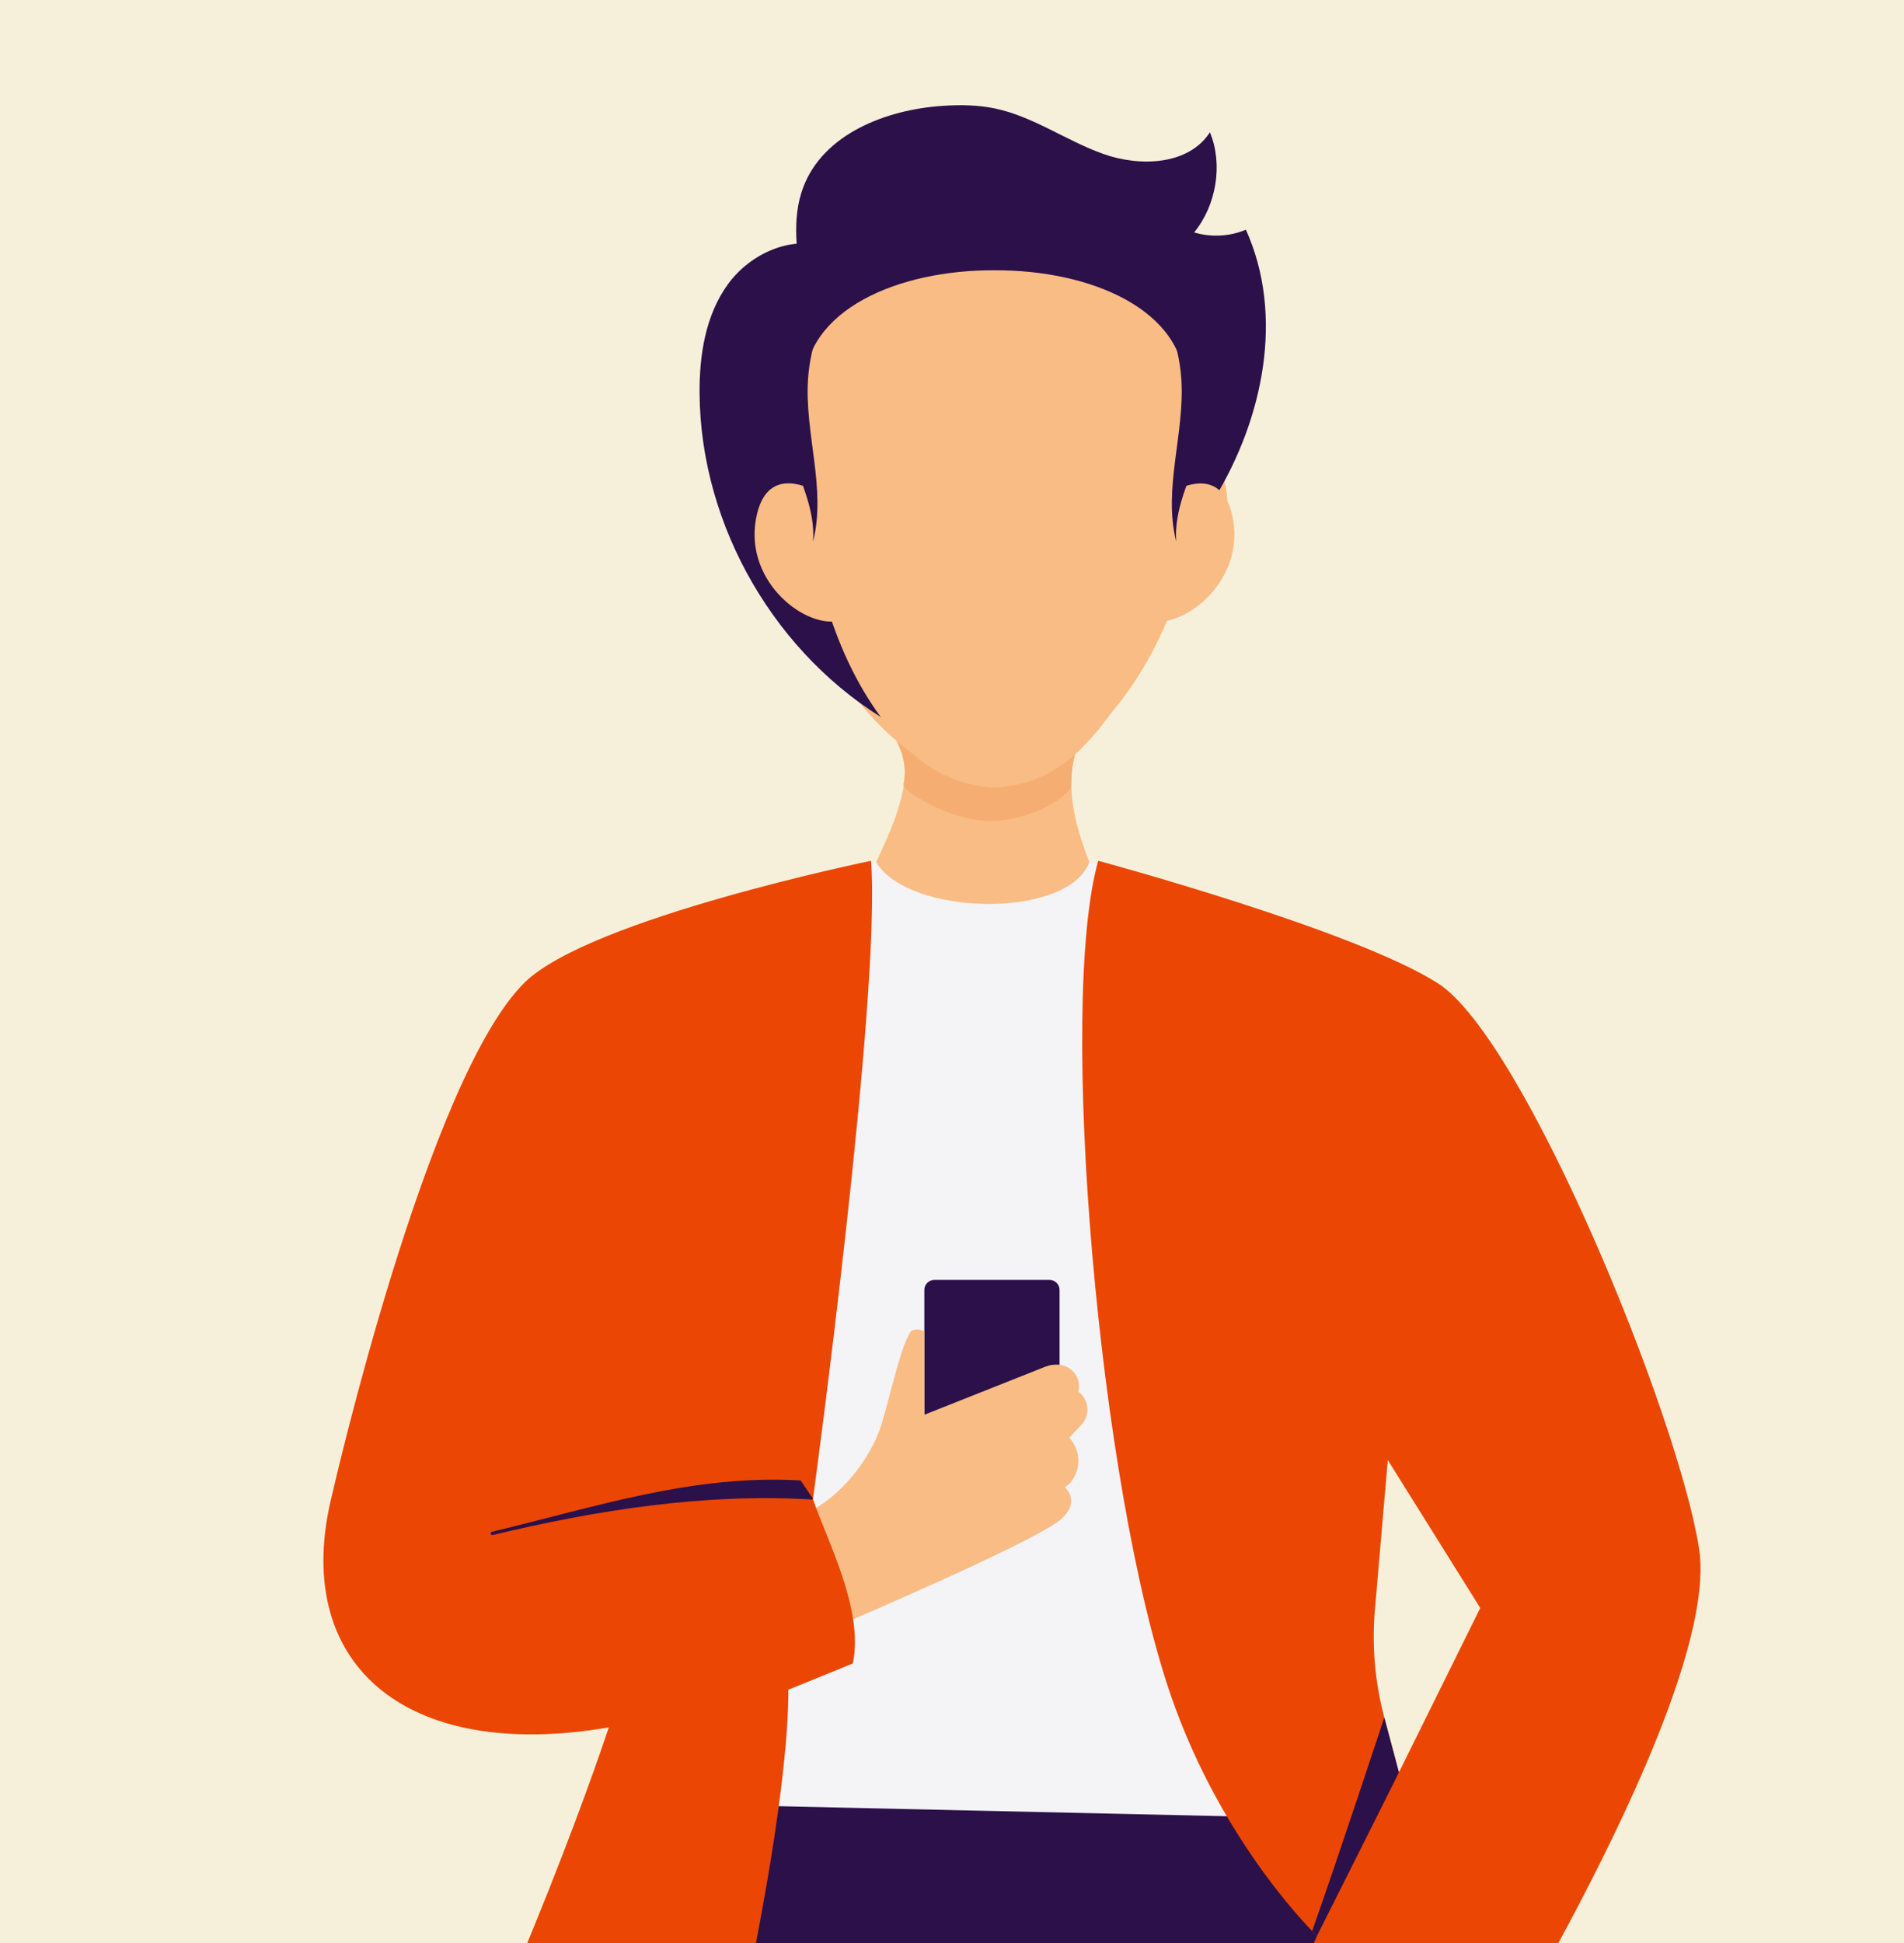<?xml version="1.0" encoding="UTF-8"?><svg id="a" xmlns="http://www.w3.org/2000/svg" xmlns:xlink="http://www.w3.org/1999/xlink" viewBox="0 0 735 750"><defs><clipPath id="b"><rect x="29.587" y="5.179" width="675.825" height="744.821" fill="none" stroke-width="0"/></clipPath></defs><rect width="735" height="750" fill="#f6f0da" stroke-width="0"/><g clip-path="url(#b)"><path d="m326.637,334.447c1.023-.227,56.051-11.904,104.599.474,0,36.796,75.397,378.131,75.397,378.131h-238.107l58.11-378.605Z" fill="#f4f3f6" stroke-width="0"/><path d="m235.006,695.732c-16.625,146.995-34.692,765.063-7.685,873.532l75.588,2.277,78.798-626.444,39.02,629.572,80.96,2.791c33.703-201.009,60.978-723.629,28.615-875.125l-295.296-6.603Z" fill="#2b104a" stroke-width="0"/><path d="m566.555,810.484s98.168-156.02,89.327-212.772c-7.918-50.828-67.39-196.785-100.82-218.169-32.284-20.649-131.109-47.277-131.109-47.277-15.623,54.947-.013,241.299,28.177,322.583,20.058,57.839,56.25,92.412,56.25,92.412l-10.678,24.318c5.894,23.924,38.181,44.518,38.181,44.518-10.733,20.156-19.75,40.005-16.979,69.056,0,0,53.709,7.756,68.357,0l-20.41-73.263-.295-1.407Zm-35.806-189.078l4.98-57.842,35.696,57.108-31.402,63.481-5.644-21.202c-3.603-13.537-4.832-27.592-3.63-41.545Z" fill="#eb4603" stroke-width="0"/><path d="m360.714,494.04h44.413c2.15,0,3.895,1.745,3.895,3.895v57.712h-52.203v-57.712c0-2.15,1.745-3.895,3.895-3.895Z" fill="#2b104a" stroke-width="0"/><path d="m314.007,582.639c13.197-7.361,22.24-21.558,25.411-30.319,3.41-9.421,7.92-32.204,12.066-38.212.968-1.402,4.506-1.041,5.334,0v31.983l46.743-18.56c1.621-.643,3.369-.903,5.107-.759l.153.013c5.172.429,8.721,5.379,7.45,10.392h0c4.16,3.033,4.723,9.007,1.201,12.759l-4.693,4.999h0c4.639,5.295,4.683,12.407.109,17.758l-1.801,1.447c2.803,2.579,4.306,7.628-2.067,12.707-11.437,9.114-83.53,39.841-83.53,39.841l-11.484-44.048Z" fill="#f9bc84" stroke-width="0"/><path d="m336.247,332.266s-108.325,22.19-133.617,46.884c-37.829,36.935-74.383,197.626-74.383,197.626-16.232,64.227,26.7,103.662,106.758,89.991,0,0-31.597,97.191-90.539,210.48,0,0,60.628,17.895,116.426,7.905,0,0,43.438-163.526,43.438-232.933l24.898-10.123c4.398-21.162-10.558-48.592-15.397-63.49,0,0,26.393-193.76,22.416-246.341Z" fill="#eb4603" stroke-width="0"/><path d="m309.066,571.463c-41.371-2.448-78.891,10.168-119.187,19.812-.8.192-.462,1.421.34,1.229,40.189-9.618,81.6-16.156,122.86-13.715.823.049.752-.308.752-.308l-4.765-7.018Z" fill="#2b104a" stroke-width="0"/><path d="m342.445,273.932c6.348,19.038,13.18,22.578-4.234,58.822,12.437,20.994,74.309,22.111,82.295,0-11.896-30.54-5.554-38.316-2.107-58.822,3.446-20.506-82.302-19.038-75.954,0Z" fill="#f9bc84" stroke-width="0"/><path d="m341.027,274.771c3.367,10.1,10.128,16.311,7.754,27.992-.491,2.414,17.384,13.892,33.213,14.114,16.079.226,31.664-10.093,31.518-13.689-.485-11.929,5.262-20.433,6.641-28.639,3.446-20.506-85.473-18.815-79.126.223Z" fill="#f6ad71" stroke-width="0"/><ellipse cx="401.849" cy="211.571" rx="93.227" ry="55.516" transform="translate(70.936 522.605) rotate(-70.993)" fill="#f9bc84" stroke-width="0"/><ellipse cx="362.089" cy="212.058" rx="56.302" ry="94.581" transform="translate(-52.557 147.67) rotate(-21.529)" fill="#f9bc84" stroke-width="0"/><ellipse cx="381.48" cy="180.236" rx="80.269" ry="86.292" transform="translate(-33.646 104.852) rotate(-14.997)" fill="#f9bc84" stroke-width="0"/><ellipse cx="458.614" cy="202.451" rx="26.436" ry="14.223" transform="translate(151.129 598.388) rotate(-75.986)" fill="#f9bc84" stroke-width="0"/><ellipse cx="303.547" cy="202.451" rx="14.223" ry="26.436" transform="translate(-39.991 79.534) rotate(-14.014)" fill="#f9bc84" stroke-width="0"/><path d="m309.818,110.96c-2.204-12.868-4.348-26.464.263-38.678,7.769-20.578,31.933-29.982,53.881-31.428,6.685-.441,13.451-.366,20.011.993,14.84,3.075,27.562,12.438,41.832,17.541,14.271,5.103,33.006,4.399,41.258-8.313,5.169,12.386,2.43,28.263-6.086,38.637,6.512,1.966,13.704,1.59,19.976-1.044,14.952,33.081,6.714,72.942-12.223,103.915-18.937,30.972-47.261,54.866-75.083,78.186-18.084-21.332-36.169-42.664-54.253-63.995-11.081-13.071-22.326-26.402-29.051-42.163-6.725-15.761-8.684-38.582-.524-53.65Z" fill="#2b104a" stroke-width="0"/><path d="m344.027,279.19c-44.39-25.746-73.548-75.884-73.972-127.198-.122-14.784,2.233-30.236,10.897-42.215,8.665-11.979,24.936-19.343,38.765-14.115,32.555,55.44,40.343,121.267,24.31,183.527Z" fill="#2b104a" stroke-width="0"/><path d="m457.499,149.884c.009-30.551-36.905-45.742-73.573-45.552-36.667-.212-73.591,14.957-73.6,45.508,0,0-8.779,90.394,40.539,139.641,9.172,9.157,21.01,14.009,33.001,14.546,11.991-.53,23.833-5.375,33.01-14.526,49.347-49.217,40.623-139.616,40.623-139.616Z" fill="#f9bc84" stroke-width="0"/><path d="m292.261,198.254c5.094-21.033,24.878-7.259,24.878-7.259l6.243,48.725c-13.475,2.477-37.202-16.356-31.121-41.467Z" fill="#f9bc84" stroke-width="0"/><path d="m475.535,198.309c-5.081-21.036-24.874-7.274-24.874-7.274l-6.272,48.722c13.474,2.485,37.212-16.334,31.146-41.448Z" fill="#f9bc84" stroke-width="0"/><path d="m313.859,209.018c5.206-20.393-3.354-41.8-1.929-62.799.464-6.831,1.996-13.589,4.524-19.952,1.319-3.318,2.674-7.696-.086-9.962-2.53-2.078-6.429-.349-8.65,2.057-4.402,4.769-5.797,11.607-5.899,18.096-.191,12.094-.263,25.577,3.294,37.217,3.525,11.535,9.704,22.932,8.746,35.344Z" fill="#2b104a" stroke-width="0"/><path d="m454.06,209.06c-5.194-20.396,3.379-41.798,1.967-62.798-.46-6.831-1.988-13.59-4.512-19.955-1.317-3.319-2.669-7.698.092-9.962,2.531-2.076,6.429-.345,8.648,2.062,4.399,4.772,5.79,11.61,5.888,18.1.184,12.094.248,25.578-3.316,37.215-3.532,11.532-9.718,22.926-8.767,35.338Z" fill="#2b104a" stroke-width="0"/><path d="m508.38,747.261s26.073-51.847,31.643-63.108c-1.874-7.041-5.644-21.202-5.644-21.202,0,0-17.945,54.515-27.86,82.437l1.861,1.873Z" fill="#2b104a" stroke-width="0"/></g></svg>